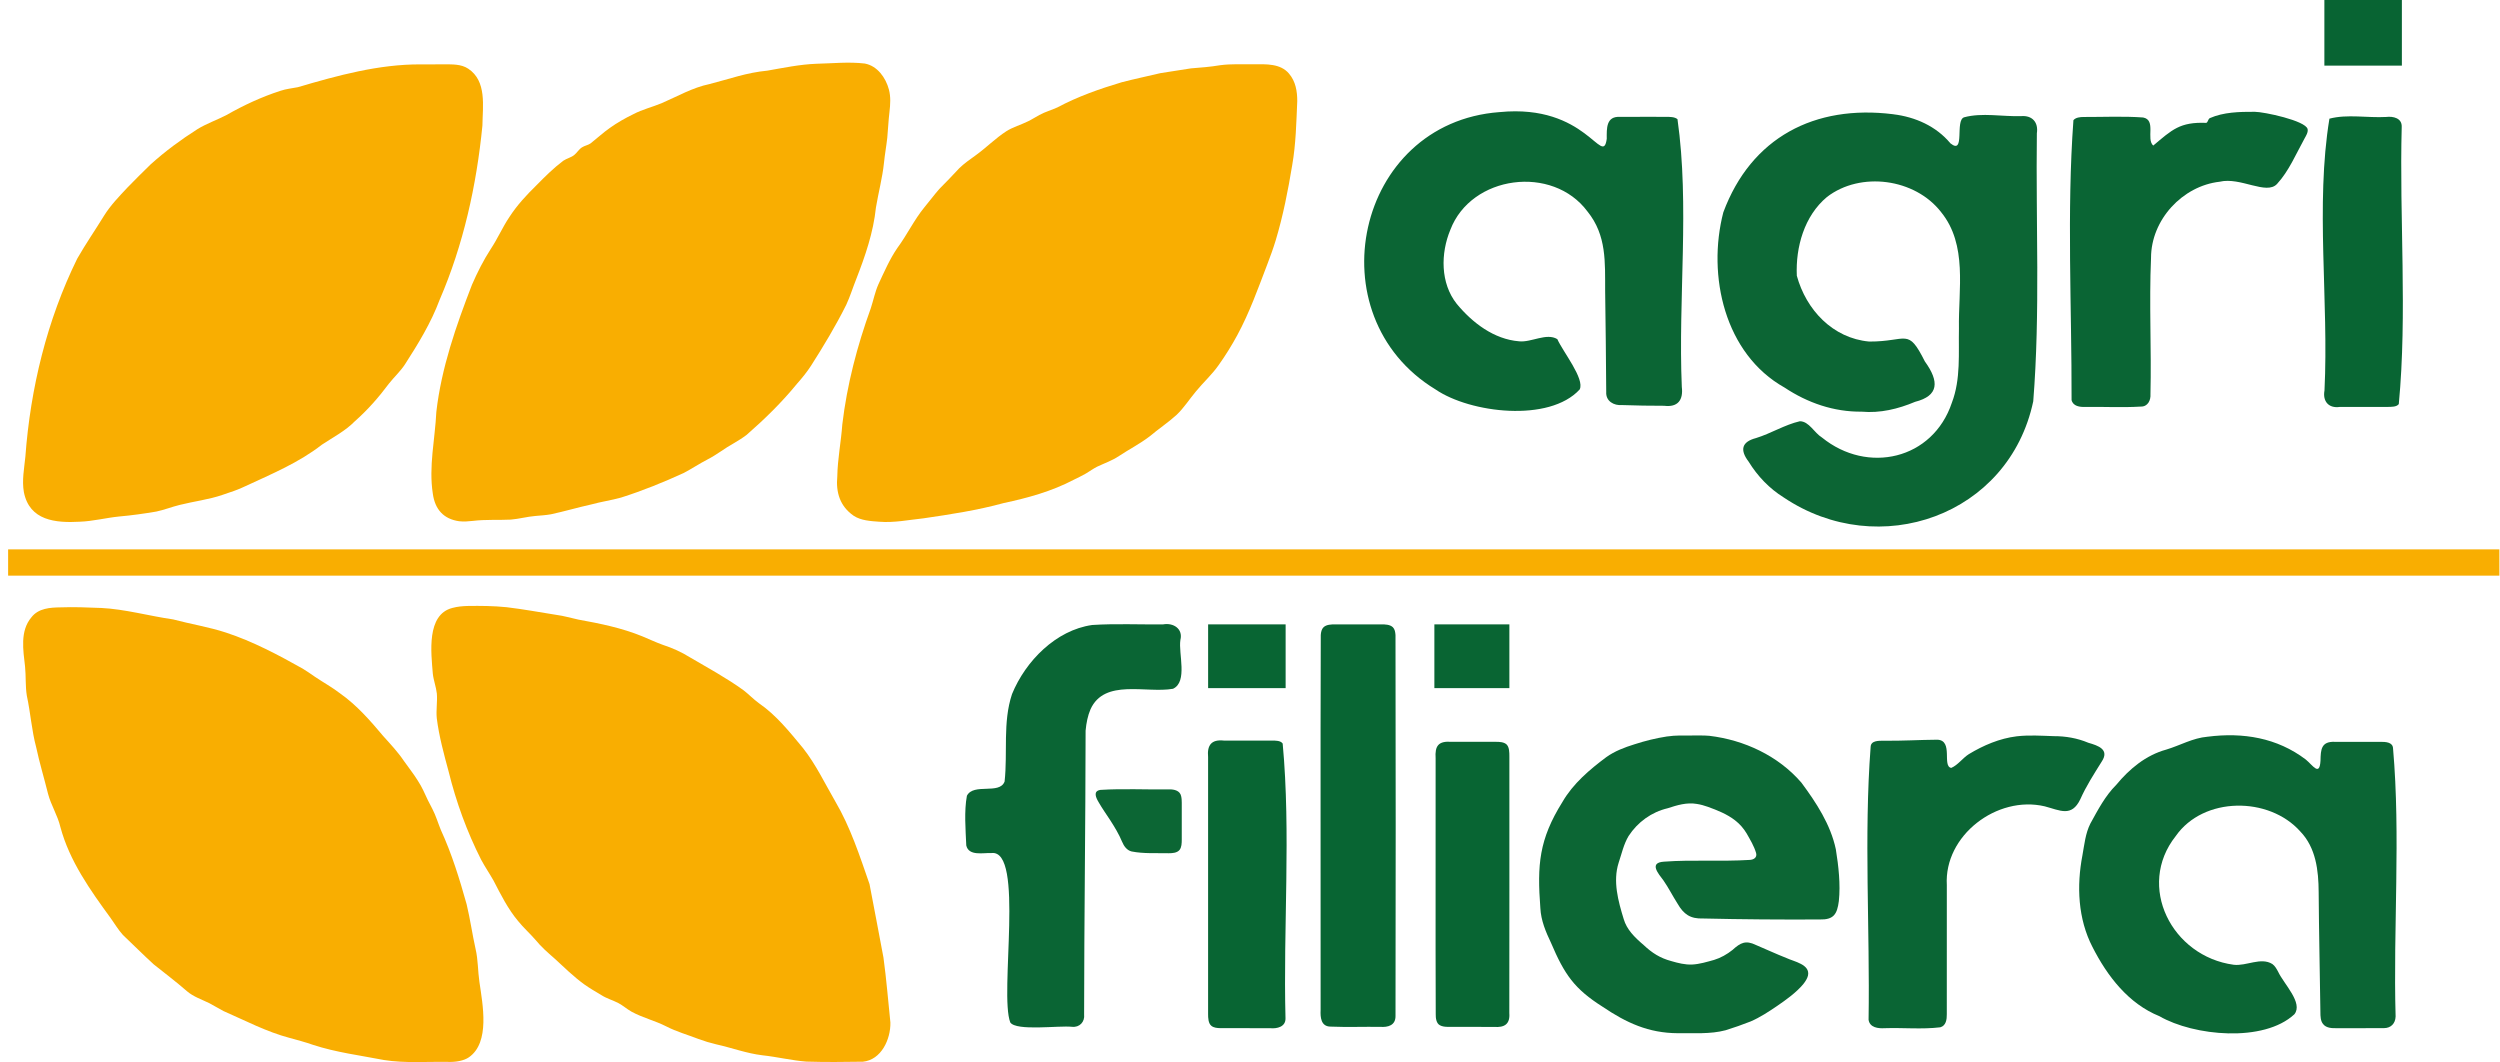 <?xml version="1.0" encoding="UTF-8"?> <svg xmlns="http://www.w3.org/2000/svg" id="Livello_1" version="1.1" viewBox="0 0 2000 850"><defs><style> .st0 { fill: #0a6534; } .st0, .st1, .st2, .st3, .st4, .st5, .st6, .st7 { fill-rule: evenodd; } .st1 { fill: #0c6634; } .st2 { fill: #0c6534; } .st3 { fill: #0b6534; } .st4 { fill: #096533; } .st5 { fill: #086433; } .st6, .st8 { fill: #f9ae01; } .st7 { fill: #086533; } </style></defs><rect class="st8" x="6.5" y="439.5" width="1993" height="21.02"></rect><path class="st5" d="M1859.5-.5h62v53h-62V-.5Z"></path><path class="st6" d="M691.96,50.86c9.94,1.9,16.62,11.27,19.15,20.71,1.59,5.87,1.15,12.05.47,18.03-.85,6.86-1.1,13.76-1.76,20.62-.73,6.66-1.97,13.28-2.63,20.02-1.27,12.07-4.44,23.83-6.44,35.78-2.06,19.95-8.57,38.8-15.81,57.39-2.71,6.76-4.83,13.75-7.9,20.35-8.39,16.85-18.16,33.05-28.2,48.81-3.33,5.13-7.16,9.84-11.23,14.43-12.12,14.86-25.88,28.3-40.3,40.89-6.51,5.01-13.99,8.47-20.67,13.23-3.51,2.36-7.08,4.63-10.84,6.56-6.4,3.3-12.39,7.33-18.74,10.67-16.27,7.48-33.13,14.3-50.25,19.72-7.74,2.16-16.02,3.34-23.84,5.5-10.83,2.39-21.4,5.55-32.25,7.87-4.11.75-8.3.95-12.46,1.34-6.54.54-13.03,2.37-19.64,2.91-10.08.5-20.21-.22-30.18,1.02-3.67.39-7.41.71-11.08.29-12.4-1.75-19.38-9.41-21.1-22.09-3.38-21.89,1.79-43.48,2.82-65.39,3.99-35.03,15.83-68.96,28.5-101.69,4.29-9.88,9.16-19.56,15.01-28.6,5.53-8.28,9.34-17.31,14.94-25.62,6.08-9.41,13.66-17.58,21.63-25.38,6.75-6.86,13.71-13.8,21.47-19.62,2.77-1.89,6.3-2.58,8.74-4.6,2.18-1.69,3.7-4.56,6.26-6.14,2.12-1.38,4.78-1.7,6.85-3.16,5.16-4.05,9.93-8.5,15.32-12.32,5.95-4.22,12.31-7.85,18.87-11.03,7.22-3.82,15.22-5.7,22.73-8.83,12.66-5.46,24.68-12.49,38.27-15.28,16.62-4.26,29.49-9.13,46.26-10.73,12.88-2.25,26.05-5.02,39.26-5.5,12.8-.29,25.85-1.7,38.59-.19l.19.03Z"></path><path class="st6" d="M976.18,52.17c8.78-1.18,17.92-.65,26.78-.74,9.93-.09,21.44-.69,28.26,7.48,5.32,6.26,6.58,14.11,6.58,21.95-.75,17.16-1.07,34.27-4.03,51.22-3.33,20.26-7.28,40.48-13.2,60.16-1.96,6.5-4.3,12.85-6.72,19.19-7.39,19.31-14.21,38.56-23.99,56.65-4.46,8.24-9.38,16.16-14.85,23.87-5.37,7.72-12.46,14.04-18.39,21.33-5.15,6.15-9.52,13.07-15.3,18.57-6.74,6.13-14.61,11.37-21.67,17.3-7.69,5.88-16.44,10.35-24.47,15.67-5.41,3.67-11.62,5.76-17.48,8.54-3.21,1.64-5.86,3.6-9.02,5.49-3.23,1.9-6.54,3.38-9.82,5.03-17.5,9.21-36.6,14.44-55.85,18.55-21.07,5.79-42.71,9.1-64.28,12.24-11.78,1.23-23.41,3.69-35.29,2.72-6.98-.5-14.67-.93-20.51-4.78-10.95-7.54-14.33-18.68-13.1-31.54.26-14,3.01-27.59,4.01-41.52,3.77-31.88,11.9-62.85,22.82-93.02,2.1-6.43,3.36-12.98,6.07-19.11,4.62-9.87,9.02-20.1,15.15-29.03,7.78-10.5,13.42-22.56,21.72-32.65,4.05-4.78,7.64-9.8,11.84-14.55,5.54-5.61,10.68-10.83,16.01-16.65,3.96-3.83,8.49-6.97,12.95-10.18,8.58-6.17,15.94-13.73,24.74-19.41,5.37-3.38,11.62-5.07,17.28-7.89,3.1-1.5,6-3.4,9.02-5.03,4.61-2.56,9.71-3.88,14.53-6.12,16.22-8.67,33.76-14.83,51.39-20.1,10.2-2.68,20.65-4.79,30.87-7.27,8.12-1.26,16.31-2.55,24.44-3.83,7.7-.62,15.72-1.21,23.28-2.51l.19-.03Z"></path><path class="st6" d="M336.79,51.53c5.93-.06,12.05-.07,18.01-.06,6.9.04,14.06-.32,19.76,3.47,15.02,9.93,11.58,29.99,11.37,45.57-4.68,47.71-15.21,95.36-34.26,139.42-6.83,18.35-17.2,35.23-27.7,51.56-3.65,5.6-8.61,10.08-12.78,15.35-8.12,10.91-17.07,21.14-27.31,30.17-7.64,7.81-17.47,12.82-26.37,18.74-18.36,14.34-39.97,23.34-61.01,33.11-5.85,2.89-12.16,4.92-18.41,7.01-11.03,3.82-23.03,5.22-34.41,8.09-6.27,1.54-12.29,3.96-18.61,5.29-9.93,1.68-19.81,3.08-29.84,3.96-10.55,1.07-20.83,3.78-31.41,4.17-19.35,1.08-40.18-.81-44.72-23.65-1.66-9.51.26-18.88,1.19-28.36,4.06-54.85,17.27-109.14,41.46-158.4,6.69-11.73,14.39-22.85,21.46-34.36,5.16-8.33,12.08-15.45,18.72-22.55,6.1-6.22,12.28-12.48,18.59-18.56,11.53-10.4,24.23-19.78,37.29-28.08,7.39-4.58,15.73-7.4,23.43-11.42,13.73-7.83,28.14-14.52,43.21-19.38,4.45-1.52,9.17-1.94,13.76-2.85,31.99-9.39,64.77-18.43,98.4-18.26h.19Z"></path><path class="st3" d="M1199.73,89.68c69.63-6.85,82.41,44.7,85.67,21.38-.05-8.32-.57-18.26,10.71-17.55,12.2-.1,24.41-.02,36.61-.04,3.04.05,6.87-.1,9.27,1.87,9.8,69.04.45,143.41,3.46,214.2,1.28,10.45-3.14,16.47-14.15,15.08-11.21.02-22.36-.18-33.57-.57-6.62.57-13.16-3.1-12.75-10.4-.2-27.03-.44-53.92-.86-80.93-.12-22.86,1.29-44.46-14.11-63.49-27.89-37.66-93.05-29.14-109.73,14.61-7.83,18.81-8.05,42.7,5.12,59.25,12.55,15.18,29.78,28.34,49.86,29.95,9.68,1.08,22-7.01,30.6-1.73,4.52,10.14,22.09,31.86,17.89,40.25-24.28,26.56-87.6,18.95-115.31,0-96.96-58.88-64.11-213.27,51.09-221.87h.2Z"></path><path class="st2" d="M1514.64,91.42c17.62,2.14,34.24,9.5,45.72,23.27,12.1,9.65,3.36-18.52,10.97-20.86,14.36-3.88,30.77-.42,45.67-.93,8.73-.7,13.85,4.91,12.49,13.73-.92,71.42,2.78,143.14-2.89,214.41-19.36,91.56-123.45,128.03-199.5,77.01-11.6-7.18-21.09-17.18-28.2-28.73-7.03-9.23-5.75-15.8,5.92-18.86,11.96-3.68,22.98-10.67,35.06-13.46,7.35,0,11.5,9.24,17.72,13.04,36.46,29.55,88.69,17.65,103.9-27.86,7.24-18.98,5.24-39.46,5.66-59.33-.54-31.42,7.07-66.91-14.32-93.21-20.82-26.85-64.33-32.77-91.27-12.05-18.16,15.16-25.13,40.13-24.11,63,7.42,27.18,28.66,50.01,57.92,52.66,30.73.12,30.67-11.6,44.51,15.89,11.69,16.14,11.22,27.5-7.79,32.32-13.63,5.74-27.96,9.2-42.77,7.88-22.33.22-43.24-7.04-61.66-19.27-48.02-26.87-62.09-89.6-49.02-140.18,22.29-60,73.22-86.32,135.78-78.52l.19.02Z"></path><path class="st0" d="M1803.68,89.43c7.4,0,40.75,7.08,42.4,13.81.56,2.58-1.25,5.35-2.47,7.58-6.76,12.22-12.48,26.01-21.93,36.28-8.48,9.3-29.36-5.76-46.01-1.71-29.59,3.34-54.85,30.31-54.85,60.99-1.58,36.26.41,72.64-.45,108.89.36,5-2.2,10.18-7.83,9.99-14.72.91-29.62.05-44.39.29-4.29.13-9.63-.52-10.89-5.45.18-74.19-3.88-150.58,1.48-223.97,1.87-2.19,5.35-2.53,8.15-2.55,15.79.05,31.83-.75,47.57.4,10.71,1.94,2.26,17.29,8.13,22.47,15.09-12.68,21.3-18.99,42.39-18.16,1.48-.5,1.34-2.96,2.89-3.8,10.96-4.82,23.69-5.1,35.6-5.05h.19Z"></path><path class="st7" d="M1918.95,323.37c-1.81,2.26-5.73,2.07-8.46,2.16-12.86.02-25.72,0-38.6.01-8.88,1.32-13.91-4.42-12.3-13.18,3.52-71.57-7.39-148.42,3.95-217.42,14.34-3.78,30.44-.51,45.39-1.37,5.58-.68,12.68.87,12.44,7.85-1.95,73.54,4.53,149.34-2.33,221.82l-.09.14Z"></path><path class="st6" d="M80.6,486.34c19.55.95,38.59,6.43,57.9,9.19,14,3.73,28.48,6.02,42.28,10.53,21.58,7.11,41.67,17.79,61.38,28.85,3.31,1.99,6.44,4.22,9.62,6.4,6.72,4.55,13.85,8.45,20.3,13.41,13.36,9.44,24.06,21.69,34.54,34.18,5.77,6.42,11.69,12.68,16.51,19.86,3.72,5.26,7.76,10.34,11.14,15.79,3.2,4.86,5.56,10.28,8.01,15.58,1.17,2.37,2.44,4.69,3.64,7.05,2.81,5.38,4.47,11.2,6.77,16.8,8.75,19.05,14.95,39.22,20.6,59.37,2.85,11.86,4.54,24.02,7.19,35.92,2.03,8.62,1.76,17.58,3.05,26.27,2.57,17.92,8.73,48.46-8.47,60.33-4.09,2.84-10.82,3.86-16.21,3.65-17.2-.32-34.58,1.19-51.63-1.5-18.98-3.69-38.42-6.11-56.85-12.16-6.13-2.16-12.42-3.8-18.69-5.53-18.49-4.89-35.42-13.86-52.84-21.46-3.9-2-7.46-4.31-11.35-6.31-6.06-2.98-12.76-5.15-17.98-9.65-8.64-7.53-17.73-14.39-26.64-21.51-8.31-7.59-16.38-15.72-24.54-23.44-3.76-4.17-6.54-8.92-9.81-13.49-16.34-22.4-32.93-45.68-40.19-72.79-2.16-9.3-7.51-17.46-9.91-26.69-3.09-12.52-6.83-24.76-9.51-37.32-3.59-13.44-4.48-27.46-7.44-41.08-1.25-7.48-.63-15.57-1.42-23.28-1.47-13.07-4.21-28.44,5.07-39.45,5.6-7.27,14.93-7.87,23.37-7.97,10.65-.4,21.29.04,31.91.47h.19Z"></path><path class="st6" d="M405.33,485.77c13.33,1.6,26.6,4.02,39.87,6.15,5.94.75,11.65,2.53,17.51,3.76,17.47,3.16,34.64,6.64,51.21,13.41,5.47,2.26,10.8,4.8,16.38,6.8,7.65,2.49,15,5.79,21.81,10.07,14.39,8.46,29.19,16.45,42.69,26.23,4.25,3.25,7.93,7.18,12.27,10.33,13.93,9.56,24.66,23.06,35.37,35.99,10.32,13.12,17.47,28.26,25.79,42.63,12.15,20.65,19.58,43.67,27.4,66.19,3.88,19.6,7.36,39.19,11.15,58.79,2.36,17.21,3.74,34.67,5.54,51.9.28,13.34-7.28,29.91-22,31.34-15.09.27-30.22.38-45.29-.08-11.72-.92-23.3-3.78-35.01-5.04-12.65-1.48-24.67-6.04-37.03-8.77-4.79-1.12-9.51-2.55-14.12-4.26-8.57-3.29-17.8-5.94-25.91-10.12-8.91-4.56-18.78-6.86-27.7-11.73-3.82-2.17-6.91-4.97-10.57-6.91-4.47-2.32-9.41-3.65-13.66-6.4-4.57-2.75-9.33-5.48-13.72-8.61-8.5-6.2-16.11-13.64-23.82-20.76-5.38-4.65-10.66-9.34-15.17-14.86-4.52-5.2-9.56-9.67-13.86-15-8.12-9.68-13.84-21.14-19.61-32.31-3.2-5.67-6.87-11-9.94-16.74-11.37-22.43-20.01-46.2-26.01-70.54-3.77-13.94-7.66-28.14-9.47-42.52-.69-6.54.59-13.36.04-19.84-.58-5.41-2.66-10.54-3.23-16-1.35-16.67-5.2-47.12,15.59-52.51,4.07-1.12,8.15-1.47,12.33-1.59,10.35-.16,20.75-.06,31.03.98l.19.02Z"></path><path class="st7" d="M966.5,499.5h62v51h-62v-51Z"></path><path class="st0" d="M873.8,499.99c18.85-1.22,37.83-.26,56.73-.49,8.1-1.47,16.04,3.48,13.78,12.48-1.7,10.81,6.07,33.52-5.91,39.04-21.47,3.82-54.77-8.33-65.98,16.38-2.18,5-3.36,10.85-3.94,17.11-.08,75.86-1.13,150.99-1.19,227.01.72,5.97-3.68,10.6-9.7,9.92-10.36-1.17-44.42,3.64-49.36-3.47-8.93-22.92,11.59-138.59-15.02-135.54-6.54-.3-18.17,2.65-20.19-6.05-.55-12.89-1.79-27.32.5-39.77,5.35-10.46,26.16-.62,30.16-11.41,2.53-23.04-1.59-47.4,5.94-69.95,10.8-26.39,35.12-51.12,64-55.24l.19-.02Z"></path><path class="st7" d="M1114.34,501.85c1.48,1.51,1.89,3.77,2.06,6.21.22,101.58.19,203.16.01,304.74.08,7.47-5.95,9.17-12.28,8.68-13.34-.14-26.64.35-39.93-.2-7.44-.2-8.01-7.42-7.7-13.38.12-99.95-.24-199.9.12-299.84.15-2.47.72-4.85,2.23-6.27,2.31-2.2,6.16-2.28,9.25-2.29,12.32,0,24.68,0,36.99,0,3.04-.01,6.85.09,9.12,2.23l.12.12Z"></path><path class="st4" d="M1147.5,499.5h60v51h-60v-51Z"></path><path class="st3" d="M1766.18,589.36c28.15-3.61,55.5.84,78.43,18.26,5.62,4.59,11.11,13.87,11.79.82.17-8.84.53-15.41,11.53-14.97,12.11-.03,24.27-.02,36.4,0,3.96,0,9.94.11,10.1,5.29,6.14,70.06.07,143.4,2.05,214.47-.18,5.64-3.86,9.28-9.29,9.27-12.58.12-25.08,0-37.68.04-3.8.12-8.53-.04-11-3.26-2.1-2.43-2.2-6.35-2.19-9.5-.44-32.08-1.16-64.03-1.39-96.08-.09-17.23-2.16-35.56-14.73-48.56-25.04-28.11-77.44-28.06-99.62,3.73-31.73,40.07-3.15,96.28,46.39,102.94,10.07,1.24,21.69-6.32,30.91-.59,2.12,1.5,3.48,4.03,4.68,6.28,4.5,9.67,20.14,24.86,12.95,33.91-24.55,22.83-80.46,17.42-107.95,1.56-24.86-10.04-41.79-32.16-53.59-55.39-11.62-22.49-12.75-48.78-8.02-73.39,1.55-8.55,2.37-17.4,6.31-25.27,6.04-10.96,11.9-22.27,20.78-31.09,10.57-12.79,23.68-23.67,39.95-28.15,11.09-3.33,21.22-9.29,32.99-10.3l.2-.03Z"></path><path class="st1" d="M1333.87,589.16c6.29-1,13.16-.73,19.82-.76,4.6.02,9.26-.15,13.77.25,27.94,3.33,55.13,15.97,73.66,37.46,11.91,16.03,23.35,33.53,27.55,53.31,2.15,13.3,3.83,28.16,2.41,41.42-1.35,10.64-4.21,15.02-15.3,14.74-31.08.16-62.21-.06-93.29-.79-10.14.36-15.49-3.27-20.46-11.9-3.96-6.21-7.08-12.5-11.24-18.51-4.13-5.51-11.91-14.3.45-15.05,22.55-1.67,45.66.02,68.35-1.39,3.29-.1,6.29-1.84,5.3-5.52-1.63-5.59-4.75-10.65-7.62-15.74-2.45-4.06-5.53-7.57-9.22-10.41-6.41-4.99-14.13-8.04-21.81-10.83-2.85-1.01-5.77-1.83-8.76-2.29-8-1.39-15.8.98-23.3,3.44-12.95,3.03-24.06,11.1-31.3,22.22-3.95,6.55-5.55,14.25-7.98,21.45-4.71,14.8-.34,30.62,4.07,45.02,2.43,8.27,8.47,14.38,15.96,20.75,6.62,6.24,13.07,10.43,22.12,12.85,5.44,1.57,10.96,3,16.65,2.75,5.94-.28,11.84-2.11,17.59-3.7,5.28-1.62,10.36-4.47,14.75-7.99,6.39-5.83,10.56-7.89,18.67-3.96,8.15,3.43,16.31,7.25,24.39,10.42,6.11,2.9,19.25,5.09,17.29,14.09-.52,2.14-1.85,4.41-3.67,6.69-5.43,6.66-14.06,12.84-20.9,17.51-6.76,4.61-13.76,9.22-21.35,12.49-6.54,2.55-13.32,4.98-19.94,7.01-12.41,3.32-25.53,2.16-38.28,2.38-23.38-.09-41.15-8.32-60.07-21.11-22.68-14.35-30.54-25.76-41.38-51.21-4.18-8.8-8.01-17.81-8.51-27.75-2.6-34.53-1.15-54.79,17.68-84.95,8.51-14.71,21.71-25.85,35.09-35.85,6.79-4.84,14.59-7.79,22.47-10.24,8.62-2.79,17.25-4.93,26.14-6.3l.19-.03Z"></path><path class="st0" d="M1613.54,589.03c9.69-1.11,19.67-.44,29.42-.11,9.54-.03,18.9,1.58,27.7,5.29,7.92,2.28,17.16,5.36,10.7,15.09-6.14,9.86-12.39,19.47-17.11,30.09-7,14.57-16.21,8.88-28.48,5.67-38.21-8.97-80.65,23.39-78.31,63.03-.02,34.4.04,68.75-.02,103.24.08,4.13-.6,9.28-5.25,10.51-14.64,1.77-29.67.21-44.47.71-5.19.32-11.88-.44-12.86-6.68,1.15-72.34-3.78-146.86,1.64-218.31.19-5.14,6.22-4.95,10.08-4.99,14.56.23,29.01-.72,43.43-.81,12.86.7,3.45,21.33,10.98,22.56,5.3-2.24,9.15-7.9,14.05-10.99,11.64-7.06,24.68-12.62,38.32-14.28l.19-.02Z"></path><path class="st7" d="M1026.15,594.91c6.63,71.84.37,146.83,2.25,219.68.21,6.86-6.71,8.52-12.28,7.96-13.34-.03-26.72.05-40.01-.04-2.39-.07-5.05-.28-6.94-1.79-2.57-2-2.7-6.39-2.69-9.58,0-68.5,0-136.98,0-205.48-.9-9.44,2.6-14.28,12.6-13.2,12.9,0,25.76,0,38.63,0,2.72.05,6.68-.07,8.36,2.3l.08.14Z"></path><path class="st7" d="M1205.42,595.75c2.04,2.09,2.08,6.32,2.08,9.33-.05,68.46.11,136.93-.05,205.39.7,8.76-3.81,11.69-12.14,11.06-12.41-.03-24.83.05-37.18-.04-2.08-.04-4.41-.26-6.19-1.28-2.98-1.55-3.41-5.82-3.35-8.99-.27-68.18,0-136.37-.09-204.56-.69-10.06,2.25-14,12.79-13.2,11.87,0,23.74-.01,35.6,0,2.8,0,6.35.17,8.41,2.14l.12.12Z"></path><path class="st1" d="M943.56,680.03c-1.99,2.34-5.67,2.55-8.6,2.56-9.84-.23-19.97.49-29.66-1.42-3.85-.92-6.2-4.33-7.64-7.8-2.51-6.04-5.95-11.71-9.53-17.28-3.05-4.66-6.33-9.3-9.1-14.11-2.17-3.6-4.95-9.18,1.39-10.07,18.25-1.14,36.65-.13,54.92-.4,3.95-.12,8.7.97,9.58,5.43.44,1.74.46,3.56.49,5.34.02,9.87.01,19.77,0,29.63-.04,2.66-.07,5.83-1.74,7.98l-.11.14Z"></path></svg> 